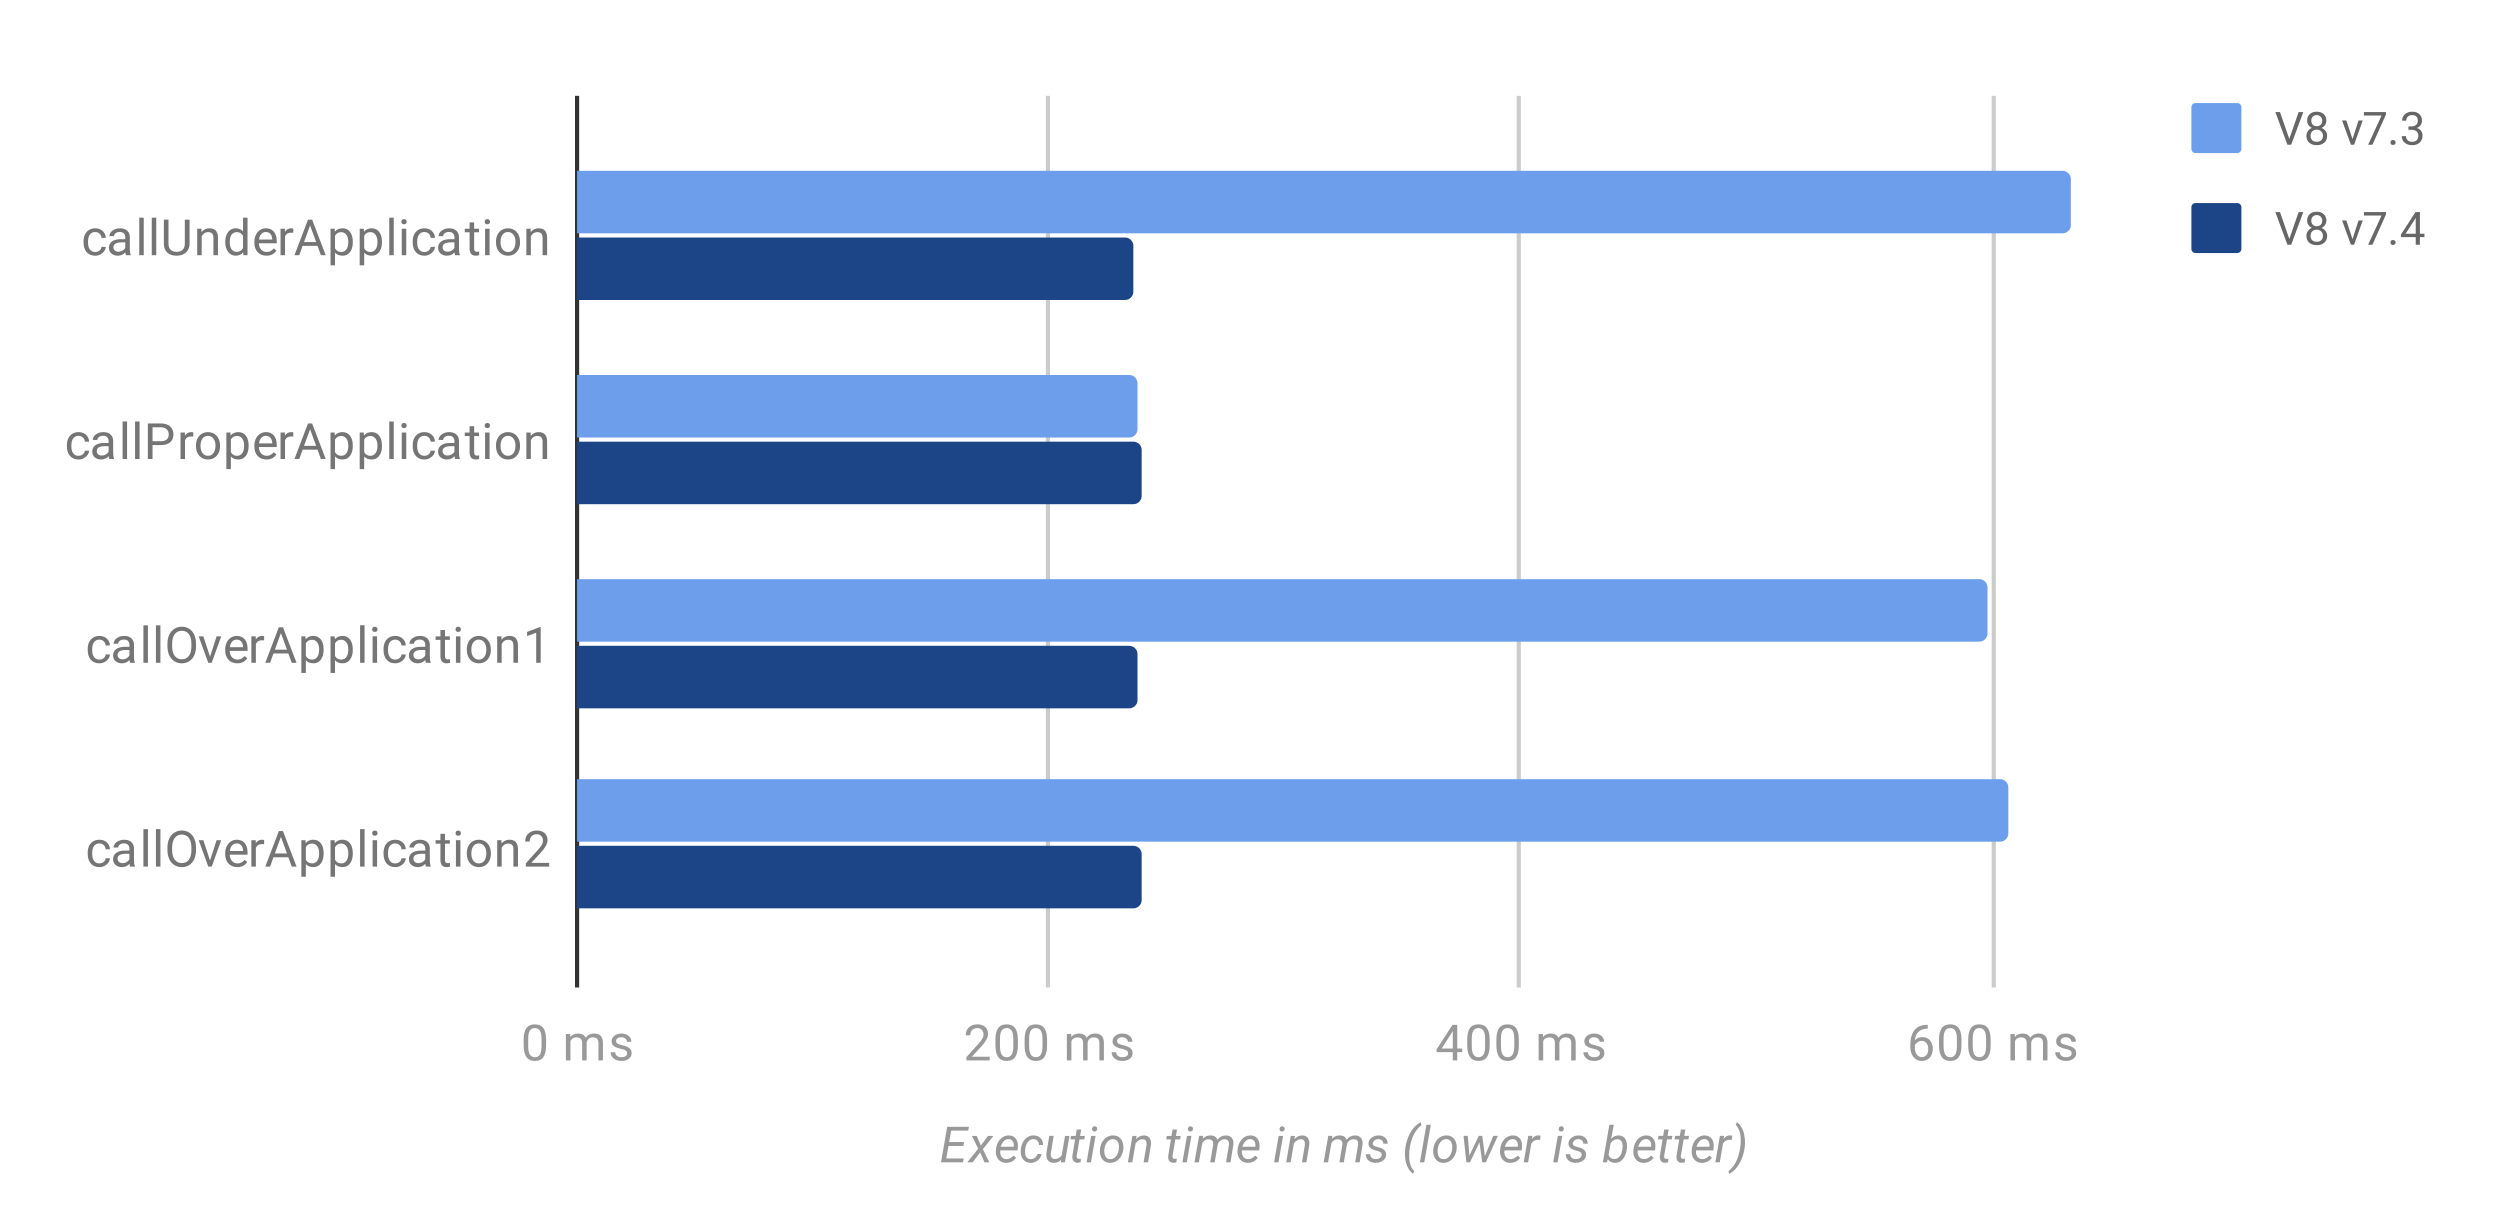 <svg fill="none" height="290" stroke-linecap="square" stroke-miterlimit="10" width="600" xmlns="http://www.w3.org/2000/svg" xmlns:xlink="http://www.w3.org/1999/xlink"><clipPath id="a"><path d="m138.5 23.73h368v212.77h-368z"/></clipPath><path d="m0 0h600v290h-600z" fill="#fff"/><path d="m138.5 23.5v213" stroke="#333" stroke-linecap="butt"/><path d="m251.5 23.5v213m113-213v213m114-213v213" stroke="#ccc" stroke-linecap="butt"/><path clip-path="url(#a)" d="m138 56v-15h357a2 2 0 0 1 2 2v11a2 2 0 0 1 -2 2z"/><path clip-path="url(#a)" d="m138 56v-15h357a2 2 0 0 1 2 2v11a2 2 0 0 1 -2 2z" fill="#6d9eeb"/><path clip-path="url(#a)" d="m138 105v-15h133a2 2 0 0 1 2 2v11a2 2 0 0 1 -2 2z"/><path clip-path="url(#a)" d="m138 105v-15h133a2 2 0 0 1 2 2v11a2 2 0 0 1 -2 2z" fill="#6d9eeb"/><path clip-path="url(#a)" d="m138 154v-15h337a2 2 0 0 1 2 2v11a2 2 0 0 1 -2 2z"/><path clip-path="url(#a)" d="m138 154v-15h337a2 2 0 0 1 2 2v11a2 2 0 0 1 -2 2z" fill="#6d9eeb"/><path clip-path="url(#a)" d="m138 202v-15h342a2 2 0 0 1 2 2v11a2 2 0 0 1 -2 2z"/><path clip-path="url(#a)" d="m138 202v-15h342a2 2 0 0 1 2 2v11a2 2 0 0 1 -2 2z" fill="#6d9eeb"/><path clip-path="url(#a)" d="m138 72v-15h132a2 2 0 0 1 2 2v11a2 2 0 0 1 -2 2z"/><path clip-path="url(#a)" d="m138 72v-15h132a2 2 0 0 1 2 2v11a2 2 0 0 1 -2 2z" fill="#1c4587"/><path clip-path="url(#a)" d="m138 121v-15h134a2 2 0 0 1 2 2v11a2 2 0 0 1 -2 2z"/><path clip-path="url(#a)" d="m138 121v-15h134a2 2 0 0 1 2 2v11a2 2 0 0 1 -2 2z" fill="#1c4587"/><path clip-path="url(#a)" d="m138 170v-15h133a2 2 0 0 1 2 2v11a2 2 0 0 1 -2 2z"/><path clip-path="url(#a)" d="m138 170v-15h133a2 2 0 0 1 2 2v11a2 2 0 0 1 -2 2z" fill="#1c4587"/><path clip-path="url(#a)" d="m138 218v-15h134a2 2 0 0 1 2 2v11a2 2 0 0 1 -2 2z"/><path clip-path="url(#a)" d="m138 218v-15h134a2 2 0 0 1 2 2v11a2 2 0 0 1 -2 2z" fill="#1c4587"/><path d="m231.219 275.022h-3.578l-.532 3.016h4.172l-.172.922h-5.265l1.484-8.531h5.203l-.156.921h-4.11l-.468 2.75h3.578zm4.187-.093 1.719-2.313h1.313l-2.547 3.188 1.547 3.156h-1.157l-1.047-2.375-1.797 2.375h-1.296l2.625-3.266-1.5-3.078h1.156zm6.016 4.156q-1.188-.031-1.86-.875-.656-.86-.546-2.188l.03-.25q.095-.937.548-1.718.469-.782 1.125-1.172.672-.39 1.437-.375.969.015 1.531.64.563.625.61 1.703.016.375-.031.766l-.063.484h-4.14q-.11.86.28 1.47.391.593 1.173.624.937.016 1.734-.844l.61.516q-.407.578-1.032.906-.625.313-1.406.313zm.672-5.703q-.656-.016-1.14.453-.485.453-.782 1.375h3.094l.015-.094q.094-.734-.234-1.219-.328-.5-.953-.515zm5.265 4.812q.563.016 1.016-.328.469-.344.61-.906h1q-.094.594-.485 1.094-.375.484-.969.765t-1.219.266q-.796-.016-1.343-.422-.547-.406-.813-1.125-.25-.719-.156-1.61l.016-.296q.125-.907.547-1.625.421-.719 1.093-1.125.688-.407 1.5-.375 1 .015 1.594.672.594.64.594 1.625h-.985q-.015-.625-.359-1-.328-.391-.89-.422-.829-.016-1.376.625-.547.625-.687 1.765l-.016.157q-.031.375 0 .765.031.688.375 1.094.344.39.953.406zm7.344.14q-.734.766-1.89.75-.907-.03-1.344-.655-.438-.625-.328-1.72l.687-4.093h1.063l-.688 4.11q-.031.265-.016.515.032.422.25.656.22.235.625.266 1.141.031 1.75-.922l.797-4.625h1.063l-1.094 6.344h-1l.125-.625zm4.781-7.25-.265 1.532h1.156l-.156.844h-1.14l-.673 3.937q-.015.157 0 .282.047.453.5.453.188 0 .516-.047l-.078.875q-.39.11-.781.11-.625-.016-.954-.47-.312-.453-.234-1.218l.64-3.922h-1.124l.156-.844h1.11l.265-1.531h1.062zm2.344 7.876h-1.047l1.094-6.344h1.063zm.875-8.656q.266-.016.438.156.187.172.187.453t-.172.469q-.172.172-.453.187-.281 0-.453-.172t-.172-.437q.016-.281.172-.453.172-.188.453-.203zm4.5 2.203q.797 0 1.36.422.578.421.843 1.171.281.735.188 1.625l-.016.125q-.11.922-.547 1.672-.437.75-1.14 1.172-.688.406-1.532.39-.78-.015-1.359-.437-.563-.422-.828-1.14-.266-.735-.188-1.61.079-.984.516-1.765.453-.797 1.156-1.219.703-.438 1.547-.406zm-2.156 3.39q-.047.375 0 .766.062.703.406 1.11.36.406.953.421.531.016.969-.25.453-.281.75-.844.313-.562.39-1.25.048-.546.032-.906-.078-.719-.438-1.125-.359-.406-.953-.437-.812-.016-1.39.656-.579.656-.704 1.734zm7.734-3.28-.14.796q.843-.938 1.937-.906.89.015 1.313.625.437.593.328 1.672l-.688 4.156h-1.062l.703-4.172q.031-.281 0-.531-.094-.828-.969-.844-.953-.016-1.672 1.016l-.781 4.53h-1.063l1.094-6.343h1zm9.703-1.532-.265 1.531h1.156l-.156.844h-1.14l-.673 3.937q-.015.157 0 .282.047.453.5.453.188 0 .516-.047l-.078.875q-.39.11-.781.11-.625-.016-.954-.47-.312-.453-.234-1.218l.64-3.922h-1.124l.156-.844h1.11l.265-1.531zm2.344 7.875h-1.047l1.094-6.344h1.063zm.875-8.656q.266-.016.438.156.187.172.187.453t-.172.469q-.172.172-.453.187-.281 0-.453-.172t-.172-.437q.016-.281.172-.453.172-.188.453-.203zm3.078 2.312-.14.703q.796-.844 1.921-.812.61 0 1.032.265.422.266.578.75.89-1.047 2.094-1.015.953.015 1.406.64.453.61.328 1.641l-.688 4.172h-1.062l.688-4.172q.046-.313 0-.563-.11-.796-1.032-.812-.578-.016-1.062.36-.469.374-.594.968l-.734 4.219h-1.063l.703-4.172q.078-.656-.203-1-.265-.36-.844-.36-.984-.03-1.562.891l-.813 4.64h-1.062l1.11-6.343h1zm10.64 6.469q-1.187-.031-1.858-.875-.657-.86-.547-2.188l.03-.25q.095-.937.548-1.718.469-.782 1.125-1.172.672-.39 1.437-.375.969.015 1.531.64.563.625.61 1.703.015.375-.031.766l-.063.484h-4.14q-.11.86.28 1.47.391.593 1.173.624.937.016 1.734-.844l.61.516q-.407.578-1.032.906-.625.313-1.406.313zm.673-5.703q-.656-.016-1.14.453-.485.453-.782 1.375h3.094l.015-.094q.094-.734-.234-1.219-.328-.5-.953-.515zm6.734 5.578h-1.047l1.094-6.344h1.063zm.875-8.656q.266-.016.438.156.187.172.187.453t-.172.469q-.172.172-.453.187-.281 0-.453-.172t-.172-.437q.016-.281.172-.453.172-.188.453-.203zm3.078 2.312-.14.797q.843-.938 1.937-.906.89.015 1.313.625.437.593.328 1.672l-.688 4.156h-1.062l.703-4.172q.031-.281 0-.531-.094-.828-.969-.844-.953-.016-1.672 1.016l-.781 4.53h-1.063l1.094-6.343zm9 0-.14.703q.796-.844 1.921-.812.61 0 1.032.265.422.266.578.75.89-1.047 2.094-1.015.953.015 1.406.64.453.61.328 1.641l-.688 4.172h-1.062l.688-4.172q.046-.313 0-.563-.11-.796-1.032-.812-.578-.016-1.062.36-.469.374-.594.968l-.734 4.219h-1.063l.703-4.172q.078-.656-.203-1-.265-.36-.844-.36-.984-.03-1.562.891l-.813 4.64h-1.062l1.11-6.343h1zm11.828 4.625q.094-.656-.718-.922l-1.11-.328q-1.39-.484-1.344-1.594.047-.828.766-1.359.719-.547 1.703-.531.953 0 1.547.562.61.547.594 1.422l-1.063-.016q.016-.468-.296-.765-.313-.297-.829-.313-.546-.015-.937.266-.375.266-.438.703-.078.547.672.797l.531.14q1.094.282 1.547.735.47.453.422 1.125-.031.594-.39 1.031-.344.438-.938.672-.578.234-1.234.219-1.016-.016-1.672-.594-.656-.578-.625-1.484h1.062q0 .531.329.86.343.312.937.312.578.015 1-.235.422-.25.484-.703zm5.672-1.719q.188-1.359.703-2.64.532-1.282 1.297-2.188.766-.906 1.703-1.375l.157.735q-.922.687-1.579 1.796-.656 1.094-1.015 2.625-.36 1.516-.344 2.985 0 1.219.313 2.14.312.922.906 1.454l-.266.656q-.984-.672-1.5-2.016-.515-1.328-.469-3.031.016-.563.079-1.078zm4.547 3.438h-1.047l1.547-9h1.063zm5.375-6.453q.797 0 1.36.422.578.421.843 1.171.281.735.188 1.625l-.016.125q-.11.922-.547 1.672-.437.75-1.14 1.172-.688.406-1.532.39-.78-.015-1.359-.437-.563-.422-.828-1.14-.266-.735-.188-1.61.079-.984.516-1.765.453-.797 1.156-1.219.703-.438 1.547-.406zm-2.156 3.39q-.047.375 0 .766.062.703.406 1.11.36.406.953.421.531.016.969-.25.453-.281.75-.844.313-.562.39-1.25.048-.546.032-.906-.078-.719-.438-1.125-.359-.406-.953-.437-.812-.016-1.39.656-.579.656-.704 1.734zm11.328 1.563 2.016-4.844h1.093l-2.89 6.344h-.86l-.656-4.797-2.281 4.797h-.86l-.687-6.344h1.016l.39 4.719 2.25-4.719h.844zm6.047 1.625q-1.188-.031-1.86-.875-.656-.86-.546-2.188l.03-.25q.095-.937.548-1.718.469-.782 1.125-1.172.672-.39 1.437-.375.969.015 1.531.64.563.625.61 1.703.015.375-.031.766l-.063.484h-4.14q-.11.86.28 1.47.391.593 1.173.624.937.016 1.734-.844l.61.516q-.407.578-1.032.906-.625.313-1.406.313zm.672-5.703q-.656-.016-1.14.453-.485.453-.782 1.375h3.094l.015-.094q.094-.734-.234-1.219-.328-.5-.953-.515zm6.531.203-.5-.047q-1.016 0-1.61.922l-.765 4.5h-1.063l1.094-6.344h1.031l-.156.734q.672-.89 1.578-.859.204 0 .516.094zm4.203 5.375h-1.047l1.094-6.344h1.063zm.875-8.656q.266-.016.438.156.187.172.187.453t-.172.469q-.172.172-.453.187-.281 0-.453-.172t-.172-.437q.016-.281.172-.453.172-.188.453-.203zm4.906 6.937q.094-.656-.718-.922l-1.11-.328q-1.39-.484-1.344-1.594.047-.828.766-1.359.719-.547 1.703-.531.953 0 1.547.562.61.547.594 1.422l-1.063-.016q.016-.468-.296-.765-.313-.297-.829-.313-.546-.015-.937.266-.375.266-.438.703-.078.547.672.797l.531.14q1.094.282 1.547.735.47.453.422 1.125-.031.594-.39 1.031-.344.438-.938.672-.578.234-1.234.219-1.016-.016-1.672-.594-.656-.578-.625-1.484h1.062q0 .531.329.86.343.312.937.312.578.015 1-.235.422-.25.484-.703zm10.829-1.422q-.125.969-.547 1.75-.407.781-1 1.156-.594.375-1.313.36-1.14-.031-1.703-.86l-.219.735h-.969l1.563-9h1.063l-.641 3.36q.765-.845 1.844-.813.921.015 1.421.672.516.64.547 1.796 0 .375-.03.72l-.017.124zm-1.016-.61q.031-.859-.281-1.312-.297-.453-.938-.484-.984-.016-1.672 1l-.469 2.766q.344.953 1.313.984.625.016 1.094-.375.469-.39.703-1.094.234-.703.25-1.484zm5 3.876q-1.188-.031-1.86-.875-.656-.86-.546-2.188l.03-.25q.095-.937.548-1.718.469-.782 1.125-1.172.672-.39 1.437-.375.969.015 1.531.64.563.625.61 1.703.015.375-.031.766l-.063.484h-4.14q-.11.86.28 1.47.391.593 1.173.624.937.016 1.734-.844l.61.516q-.407.578-1.032.906-.625.313-1.406.313zm.672-5.703q-.656-.016-1.14.453-.485.453-.782 1.375h3.094l.015-.094q.094-.734-.234-1.219-.328-.5-.953-.515zm5.39-2.297-.265 1.531h1.156l-.156.844h-1.14l-.673 3.937q-.015.157 0 .282.047.453.5.453.188 0 .516-.047l-.078.875q-.39.11-.781.11-.625-.016-.954-.47-.312-.453-.234-1.218l.64-3.922h-1.124l.156-.844h1.11l.265-1.531zm4 0-.265 1.531h1.156l-.156.844h-1.14l-.673 3.937q-.015.157 0 .282.047.453.5.453.188 0 .516-.047l-.078.875q-.39.11-.781.11-.625-.016-.954-.47-.312-.453-.234-1.218l.64-3.922h-1.124l.156-.844h1.11l.265-1.531zm3.938 8q-1.188-.031-1.86-.875-.656-.86-.546-2.188l.03-.25q.095-.937.548-1.718.469-.782 1.125-1.172.672-.39 1.437-.375.969.015 1.531.64.563.625.61 1.703.015.375-.031.766l-.063.484h-4.14q-.11.86.28 1.47.391.593 1.173.624.937.016 1.734-.844l.61.516q-.407.578-1.032.906-.625.313-1.406.313zm.672-5.703q-.656-.016-1.14.453-.485.453-.782 1.375h3.094l.015-.094q.094-.734-.234-1.219-.328-.5-.953-.515zm6.531.203-.5-.047q-1.016 0-1.61.922l-.765 4.5h-1.063l1.094-6.344h1.031l-.156.734q.672-.89 1.578-.859.204 0 .516.094zm3.078 1.953q-.203 1.422-.75 2.703-.531 1.266-1.281 2.14-.75.876-1.672 1.344l-.156-.671q2-1.516 2.672-4.86.28-1.36.265-2.61-.031-2.5-1.219-3.593l.282-.656q.656.453 1.11 1.219.452.75.655 1.765.22 1 .204 2.078-.032.563-.094 1.063z" fill="#999"/><path d="m22.86 60.48q.578 0 1.015-.344.438-.36.484-.89h1.032q-.032.546-.391 1.046-.344.485-.922.782-.562.296-1.219.296-1.297 0-2.062-.859-.75-.875-.75-2.375v-.187q0-.922.328-1.641.344-.719.969-1.11.64-.406 1.515-.406 1.063 0 1.766.64.719.626.766 1.657h-1.032q-.047-.625-.468-1.015-.422-.391-1.032-.391-.828 0-1.28.594-.454.593-.454 1.718v.204q0 1.093.453 1.687.453.594 1.281.594zm7.374.765q-.093-.187-.156-.671-.75.796-1.797.796-.937 0-1.547-.53-.593-.532-.593-1.36 0-.985.75-1.531.75-.547 2.125-.547h1.047v-.5q0-.563-.344-.891-.328-.344-1-.344-.578 0-.969.297-.39.281-.39.703h-1.094q0-.484.328-.922.343-.437.922-.687.578-.266 1.265-.266 1.11 0 1.719.547.625.547.656 1.5v2.922q0 .875.219 1.39v.094h-1.14zm-1.797-.828q.516 0 .97-.265.452-.266.655-.688v-1.297h-.843q-2 0-2 1.172 0 .5.343.797.344.281.875.281zm6.063.828h-1.078v-9h1.078zm3 0h-1.078v-9h1.078zm8-8.53v5.796q-.016 1.203-.766 1.984-.75.766-2.03.86l-.313.015q-1.391 0-2.235-.75-.828-.765-.828-2.093v-5.813h1.11v5.781q0 .922.5 1.438.515.516 1.453.516.968 0 1.468-.516t.5-1.438v-5.78zm2.844 2.187.031.797q.734-.907 1.906-.907 2.016 0 2.032 2.266v4.187h-1.094v-4.203q0-.672-.313-1-.297-.328-.953-.328-.531 0-.937.281-.391.282-.61.735v4.515h-1.078v-6.343zm5.718 3.125q0-1.47.688-2.344.688-.89 1.813-.89 1.109 0 1.765.75v-3.298h1.078v9h-1l-.047-.687q-.656.812-1.812.812-1.094 0-1.797-.906-.688-.906-.688-2.36zm1.079.125q0 1.078.437 1.687.453.61 1.234.61 1.032 0 1.516-.938v-2.906q-.484-.89-1.5-.89-.797 0-1.25.609-.437.609-.437 1.828zm8.812 3.218q-1.297 0-2.11-.843-.796-.86-.796-2.282v-.187q0-.953.36-1.688.359-.75 1-1.156.656-.422 1.406-.422 1.234 0 1.921.813.688.812.688 2.328v.453h-4.297q.031.938.547 1.516.531.578 1.344.578.562 0 .953-.235.406-.234.719-.625l.656.516q-.797 1.234-2.39 1.234zm-.14-5.687q-.657 0-1.11.484-.437.469-.531 1.328h3.172v-.078q-.047-.828-.453-1.281-.391-.453-1.079-.453zm6.578.187q-.25-.03-.532-.03-1.078 0-1.453.905v4.5h-1.078v-6.343h1.047l.016.734q.53-.844 1.515-.844.313 0 .485.078zm5.812 3.141h-3.578l-.797 2.234h-1.156l3.25-8.53h.984l3.266 8.53h-1.156zm-3.234-.922h2.906l-1.453-3.984zm11.703.063q0 1.437-.656 2.328-.657.89-1.797.89-1.156 0-1.813-.734v3.047h-1.078v-8.781h.984l.047.703q.672-.813 1.844-.813 1.14 0 1.797.86.672.859.672 2.39zm-1.078-.125q0-1.078-.469-1.688-.453-.625-1.25-.625-.984 0-1.469.86v3.03q.485.876 1.485.876.78 0 1.234-.61.469-.625.469-1.843zm8.078.125q0 1.437-.656 2.328-.657.89-1.797.89-1.156 0-1.813-.734v3.047h-1.078v-8.781h.984l.047.703q.672-.813 1.844-.813 1.14 0 1.797.86.672.859.672 2.39zm-1.078-.125q0-1.078-.469-1.688-.453-.625-1.25-.625-.984 0-1.469.86v3.03q.485.876 1.485.876.78 0 1.234-.61.469-.625.469-1.843zm3.906 3.218h-1.078v-9h1.078zm3 0h-1.078v-6.343h1.078zm-1.172-8.015q0-.266.156-.453.172-.188.485-.188.312 0 .469.188.171.187.171.453 0 .25-.171.437-.157.172-.47.172-.312 0-.484-.172-.156-.187-.156-.437zm5.531 7.25q.579 0 1.016-.344.438-.36.484-.89h1.032q-.032.546-.391 1.046-.344.485-.922.782-.562.296-1.219.296-1.296 0-2.062-.859-.75-.875-.75-2.375v-.187q0-.922.328-1.641.344-.719.969-1.11.64-.406 1.515-.406 1.063 0 1.766.64.719.626.766 1.657h-1.032q-.046-.625-.468-1.015-.422-.391-1.032-.391-.828 0-1.28.594-.454.593-.454 1.718v.204q0 1.093.453 1.687.453.594 1.281.594zm7.375.765q-.093-.187-.156-.671-.75.796-1.797.796-.937 0-1.547-.53-.593-.532-.593-1.36 0-.985.75-1.531.75-.547 2.125-.547h1.046v-.5q0-.563-.343-.891-.328-.344-1-.344-.578 0-.969.297-.39.281-.39.703h-1.094q0-.484.328-.922.344-.437.922-.687.578-.266 1.265-.266 1.11 0 1.719.547.625.547.656 1.5v2.922q0 .875.219 1.39v.094h-1.14zm-1.796-.828q.515 0 .968-.265.453-.266.656-.688v-1.297h-.843q-2 0-2 1.172 0 .5.344.797.343.281.874.281zm6.359-7.047v1.532h1.172v.843h-1.172v3.922q0 .39.156.578.156.188.531.188.188 0 .516-.063v.875q-.422.125-.828.125-.719 0-1.094-.437-.375-.453-.375-1.266v-3.922h-1.156v-.843h1.156v-1.532zm3.703 7.875h-1.078v-6.343h1.078zm-1.172-8.015q0-.266.156-.453.172-.188.485-.188.312 0 .469.188.171.187.171.453 0 .25-.171.437-.157.172-.47.172-.312 0-.484-.172-.156-.187-.156-.437zm2.703 4.781q0-.922.36-1.672.375-.75 1.03-1.14.657-.407 1.485-.407 1.297 0 2.094.89.813.892.813 2.392v.078q0 .922-.36 1.656-.36.734-1.016 1.156-.656.406-1.515.406-1.281 0-2.094-.89-.797-.906-.797-2.39zm1.094.14q0 1.048.484 1.688.5.64 1.313.64.828 0 1.312-.64.485-.656.485-1.828 0-1.031-.5-1.672-.485-.656-1.313-.656-.797 0-1.297.64-.484.626-.484 1.829zm7.219-3.25.031.798q.734-.907 1.906-.907 2.016 0 2.031 2.266v4.187h-1.093v-4.203q0-.672-.313-1-.297-.328-.953-.328-.531 0-.937.281-.391.282-.61.735v4.515h-1.078v-6.343h1.016zm-108.484 54.492q.578 0 1.015-.344.438-.36.484-.89h1.032q-.032.546-.391 1.046-.344.484-.922.781-.562.297-1.219.297-1.297 0-2.062-.86-.75-.874-.75-2.374v-.188q0-.922.328-1.64.344-.719.969-1.11.64-.406 1.515-.406 1.063 0 1.766.64.719.626.766 1.657h-1.032q-.047-.625-.468-1.016-.422-.39-1.032-.39-.828 0-1.28.593-.454.594-.454 1.72v.202q0 1.094.453 1.688.453.594 1.281.594zm7.374.765q-.093-.187-.156-.672-.75.797-1.797.797-.937 0-1.547-.531-.593-.531-.593-1.36 0-.984.75-1.53.75-.548 2.125-.548h1.047v-.5q0-.562-.344-.89-.328-.344-1-.344-.578 0-.969.297-.39.281-.39.703h-1.094q0-.484.328-.922.343-.437.922-.687.578-.266 1.265-.266 1.11 0 1.719.547.625.547.656 1.5v2.922q0 .875.219 1.39v.094h-1.14zm-1.797-.828q.516 0 .97-.266.452-.265.655-.687v-1.297h-.843q-2 0-2 1.172 0 .5.343.797.344.281.875.281zm6.063.828h-1.078v-9h1.078zm3 0h-1.078v-9h1.078zm3.11-3.344v3.344h-1.126v-8.531h3.157q1.39 0 2.187.719.797.703.797 1.89 0 1.235-.781 1.907-.766.671-2.219.671h-2.016zm0-.921h2.03q.907 0 1.376-.422.484-.422.484-1.219 0-.766-.484-1.219-.47-.469-1.313-.484h-2.093zm9.78-1.11q-.25-.031-.53-.031-1.079 0-1.454.906v4.5h-1.078v-6.344h1.047l.016.735q.53-.844 1.515-.844.313 0 .485.078v1zm.641 2.14q0-.921.36-1.671.375-.75 1.03-1.14.657-.407 1.485-.407 1.297 0 2.094.89.813.891.813 2.391v.078q0 .922-.36 1.657-.36.734-1.016 1.156-.656.406-1.515.406-1.281 0-2.094-.89-.797-.907-.797-2.391v-.078zm1.094.141q0 1.047.484 1.688.5.64 1.313.64.828 0 1.312-.64.485-.656.485-1.828 0-1.031-.5-1.672-.485-.656-1.313-.656-.797 0-1.297.64-.484.625-.484 1.828zm11.547 0q0 1.438-.656 2.329-.657.89-1.797.89-1.157 0-1.813-.734v3.047h-1.078v-8.782h.984l.047.704q.672-.813 1.844-.813 1.14 0 1.797.86.672.859.672 2.39v.11zm-1.078-.125q0-1.078-.469-1.687-.453-.625-1.25-.625-.984 0-1.469.86v3.03q.485.876 1.485.876.78 0 1.234-.61.469-.625.469-1.844zm5.36 3.344q-1.298 0-2.11-.844-.797-.859-.797-2.28v-.188q0-.953.36-1.688.359-.75 1-1.156.656-.422 1.406-.422 1.234 0 1.921.813.688.812.688 2.328v.453h-4.297q.031.937.547 1.515.531.579 1.344.579.562 0 .953-.235.406-.234.719-.625l.656.516q-.797 1.234-2.39 1.234zm-.142-5.687q-.656 0-1.109.484-.437.469-.531 1.328h3.172v-.078q-.047-.828-.453-1.281-.391-.453-1.079-.453zm6.579.187q-.25-.031-.532-.031-1.078 0-1.453.906v4.5h-1.078v-6.344h1.047l.016.735q.53-.844 1.515-.844.313 0 .485.078zm5.812 3.14h-3.578l-.797 2.235h-1.156l3.25-8.531h.984l3.266 8.531h-1.156l-.813-2.234zm-3.234-.921h2.906l-1.453-3.984zm11.703.062q0 1.438-.656 2.329-.657.89-1.797.89-1.156 0-1.813-.734v3.047h-1.078v-8.782h.984l.047.704q.672-.813 1.844-.813 1.14 0 1.797.86.672.859.672 2.39v.11zm-1.078-.125q0-1.078-.469-1.687-.453-.625-1.25-.625-.984 0-1.469.86v3.03q.485.876 1.485.876.78 0 1.234-.61.469-.625.469-1.844zm8.078.125q0 1.438-.656 2.329-.657.89-1.797.89-1.156 0-1.813-.734v3.047h-1.078v-8.782h.984l.047.704q.672-.813 1.844-.813 1.14 0 1.797.86.672.859.672 2.39v.11zm-1.078-.125q0-1.078-.469-1.687-.453-.625-1.25-.625-.984 0-1.469.86v3.03q.485.876 1.485.876.78 0 1.234-.61.469-.625.469-1.844zm3.906 3.22h-1.078v-9h1.078zm3 0h-1.078v-6.345h1.078v6.344zm-1.172-8.016q0-.266.156-.454.172-.187.485-.187.312 0 .469.187.171.188.171.454 0 .25-.171.437-.157.172-.47.172-.312 0-.484-.172-.156-.187-.156-.437zm5.531 7.25q.579 0 1.016-.344.438-.36.484-.89h1.032q-.032.546-.391 1.046-.344.484-.922.781-.562.297-1.219.297-1.296 0-2.062-.86-.75-.874-.75-2.374v-.188q0-.922.328-1.64.344-.719.969-1.11.64-.406 1.515-.406 1.063 0 1.766.64.719.626.766 1.657h-1.032q-.046-.625-.468-1.016-.422-.39-1.032-.39-.828 0-1.28.593-.454.594-.454 1.72v.202q0 1.094.453 1.688.453.594 1.281.594zm7.375.765q-.093-.187-.156-.672-.75.797-1.797.797-.937 0-1.547-.531-.593-.531-.593-1.36 0-.984.75-1.53.75-.548 2.125-.548h1.046v-.5q0-.562-.343-.89-.328-.344-1-.344-.578 0-.969.297-.39.281-.39.703h-1.094q0-.484.328-.922.344-.437.922-.687.578-.266 1.265-.266 1.11 0 1.719.547.625.547.656 1.5v2.922q0 .875.219 1.39v.094h-1.14zm-1.796-.828q.515 0 .968-.266.453-.265.656-.687v-1.297h-.843q-2 0-2 1.172 0 .5.344.797.343.281.874.281zm6.359-7.047v1.531h1.172v.844h-1.172v3.922q0 .39.156.578.156.188.531.188.188 0 .516-.063v.875q-.422.125-.828.125-.719 0-1.094-.437-.375-.453-.375-1.266v-3.922h-1.156v-.844h1.156v-1.53h1.094zm3.703 7.875h-1.078v-6.344h1.078zm-1.172-8.015q0-.266.156-.454.172-.187.485-.187.312 0 .469.187.171.188.171.454 0 .25-.171.437-.157.172-.47.172-.312 0-.484-.172-.156-.187-.156-.437zm2.703 4.78q0-.921.36-1.671.375-.75 1.03-1.14.657-.407 1.485-.407 1.297 0 2.094.89.813.891.813 2.391v.078q0 .922-.36 1.657-.36.734-1.016 1.156-.656.406-1.515.406-1.281 0-2.094-.89-.797-.907-.797-2.391v-.078zm1.094.141q0 1.047.484 1.688.5.64 1.313.64.828 0 1.312-.64.485-.656.485-1.828 0-1.031-.5-1.672-.485-.656-1.313-.656-.797 0-1.297.64-.484.625-.484 1.828zm7.219-3.25.031.797q.734-.906 1.906-.906 2.016 0 2.031 2.266v4.187h-1.093v-4.203q0-.672-.313-1-.297-.328-.953-.328-.531 0-.937.281-.391.281-.61.735v4.515h-1.078v-6.344zm-103.484 54.491q.578 0 1.015-.343.438-.36.484-.891h1.032q-.032.547-.391 1.047-.344.484-.922.781-.562.297-1.219.297-1.297 0-2.062-.86-.75-.874-.75-2.374v-.188q0-.922.328-1.64.344-.72.969-1.11.64-.406 1.515-.406 1.063 0 1.766.64.719.626.766 1.657h-1.032q-.047-.625-.468-1.016-.422-.39-1.032-.39-.828 0-1.28.593-.454.594-.454 1.719v.203q0 1.094.453 1.688.453.593 1.281.593zm7.374.766q-.093-.187-.156-.672-.75.797-1.797.797-.937 0-1.547-.531-.593-.531-.593-1.36 0-.984.75-1.53.75-.548 2.125-.548h1.047v-.5q0-.562-.344-.89-.328-.344-1-.344-.578 0-.969.297-.39.281-.39.703h-1.094q0-.484.328-.922.343-.437.922-.687.578-.266 1.265-.266 1.11 0 1.719.547.625.547.656 1.5v2.922q0 .875.219 1.39v.094h-1.14zm-1.797-.828q.516 0 .97-.266.452-.265.655-.687v-1.297h-.843q-2 0-2 1.172 0 .5.343.797.344.28.875.28zm6.063.828h-1.078v-9h1.078zm3 0h-1.078v-9h1.078zm8.547-3.984q0 1.25-.422 2.187-.422.922-1.203 1.422-.766.5-1.797.5-1 0-1.781-.5-.782-.5-1.219-1.406-.422-.922-.438-2.14v-.61q0-1.235.422-2.172.438-.938 1.22-1.438.78-.515 1.796-.515t1.797.5q.781.5 1.203 1.437.422.938.422 2.188zm-1.11-.563q0-1.515-.609-2.328-.61-.812-1.703-.812-1.078 0-1.688.812-.609.813-.624 2.25v.64q0 1.47.609 2.313.625.828 1.703.828 1.094 0 1.688-.781.609-.797.624-2.281v-.64zm4.47 3.078 1.577-4.875h1.11l-2.282 6.344h-.828l-2.297-6.344h1.11zm6.546 1.594q-1.297 0-2.11-.844-.796-.86-.796-2.281v-.187q0-.954.36-1.688.359-.75 1-1.156.656-.422 1.406-.422 1.234 0 1.921.812.688.813.688 2.329v.453h-4.297q.031.937.547 1.515.531.578 1.344.578.562 0 .953-.234.406-.234.718-.625l.657.516q-.797 1.234-2.39 1.234zm-.14-5.687q-.657 0-1.11.484-.437.469-.531 1.328h3.172v-.078q-.047-.828-.453-1.281-.391-.453-1.078-.453zm6.578.187q-.25-.031-.532-.031-1.078 0-1.453.906v4.5h-1.078v-6.344h1.047l.016.735q.53-.844 1.515-.844.313 0 .485.078zm5.812 3.14h-3.578l-.797 2.235h-1.156l3.25-8.531h.984l3.266 8.531h-1.156l-.813-2.234zm-3.234-.921h2.906l-1.453-3.985zm11.703.062q0 1.438-.656 2.328-.657.891-1.797.891-1.156 0-1.813-.734v3.047h-1.078v-8.782h.984l.047.703q.672-.812 1.844-.812 1.14 0 1.797.86.672.859.672 2.39v.11zm-1.078-.125q0-1.078-.469-1.687-.453-.625-1.25-.625-.984 0-1.469.86v3.03q.485.875 1.485.875.78 0 1.234-.609.469-.625.469-1.844zm8.078.125q0 1.438-.656 2.328-.657.891-1.797.891-1.156 0-1.813-.734v3.047h-1.078v-8.782h.984l.047.703q.672-.812 1.844-.812 1.14 0 1.797.86.672.859.672 2.39v.11zm-1.078-.125q0-1.078-.469-1.687-.453-.625-1.25-.625-.984 0-1.469.86v3.03q.485.875 1.485.875.78 0 1.234-.609.469-.625.469-1.844zm3.906 3.219h-1.078v-9h1.078zm3 0h-1.078v-6.344h1.078zm-1.172-8.016q0-.265.156-.453.172-.187.485-.187.312 0 .469.187.171.188.171.453 0 .25-.171.438-.157.172-.47.172-.312 0-.484-.172-.156-.188-.156-.438zm5.531 7.25q.579 0 1.016-.343.438-.36.484-.891h1.032q-.032.547-.391 1.047-.344.484-.922.781-.562.297-1.219.297-1.296 0-2.062-.86-.75-.874-.75-2.374v-.188q0-.922.328-1.64.344-.72.969-1.11.64-.406 1.515-.406 1.063 0 1.766.64.719.626.766 1.657h-1.032q-.046-.625-.468-1.016-.422-.39-1.032-.39-.828 0-1.28.593-.454.594-.454 1.719v.203q0 1.094.453 1.688.453.593 1.281.593zm7.375.766q-.093-.187-.156-.672-.75.797-1.797.797-.937 0-1.547-.531-.593-.531-.593-1.36 0-.984.75-1.53.75-.548 2.125-.548h1.046v-.5q0-.562-.343-.89-.328-.344-1-.344-.578 0-.969.297-.39.281-.39.703h-1.094q0-.484.328-.922.344-.437.922-.687.578-.266 1.265-.266 1.11 0 1.719.547.625.547.656 1.5v2.922q0 .875.219 1.39v.094h-1.14zm-1.796-.828q.515 0 .968-.266.453-.265.656-.687v-1.297h-.843q-2 0-2 1.172 0 .5.344.797.343.28.874.28zm6.359-7.047v1.531h1.172v.844h-1.172v3.922q0 .39.156.578.156.188.531.188.188 0 .516-.063v.875q-.422.125-.828.125-.719 0-1.094-.437-.375-.454-.375-1.266v-3.922h-1.156v-.844h1.156v-1.531zm3.703 7.875h-1.078v-6.344h1.078zm-1.172-8.016q0-.265.156-.453.172-.187.485-.187.312 0 .469.187.171.188.171.453 0 .25-.171.438-.157.172-.47.172-.312 0-.484-.172-.156-.188-.156-.438zm2.703 4.782q0-.922.36-1.672.375-.75 1.03-1.14.657-.407 1.485-.407 1.297 0 2.094.89.813.891.813 2.391v.078q0 .922-.36 1.657-.36.734-1.016 1.156-.656.406-1.515.406-1.281 0-2.094-.89-.797-.907-.797-2.391zm1.094.14q0 1.047.484 1.688.5.64 1.313.64.828 0 1.312-.64.485-.656.485-1.828 0-1.032-.5-1.672-.485-.656-1.313-.656-.797 0-1.297.64-.484.625-.484 1.828zm7.219-3.25.031.797q.734-.906 1.906-.906 2.016 0 2.031 2.266v4.187h-1.093v-4.203q0-.672-.313-1-.297-.328-.953-.328-.531 0-.937.281-.391.281-.61.734v4.516h-1.078v-6.344zm9.422 6.344h-1.078v-7.219l-2.188.797v-.984l3.11-1.172h.156zm-105.906 48.147q.578 0 1.015-.344.438-.359.484-.89h1.032q-.032.547-.391 1.047-.344.484-.922.781-.562.297-1.219.297-1.297 0-2.062-.86-.75-.875-.75-2.375v-.187q0-.922.328-1.64.344-.72.969-1.11.64-.406 1.515-.406 1.063 0 1.766.64.719.625.766 1.657h-1.032q-.047-.625-.468-1.016-.422-.39-1.032-.39-.828 0-1.28.593-.454.594-.454 1.719v.203q0 1.094.453 1.687.453.594 1.281.594zm7.374.766q-.093-.188-.156-.672-.75.797-1.797.797-.937 0-1.547-.531-.593-.532-.593-1.36 0-.984.75-1.531.75-.547 2.125-.547h1.047v-.5q0-.562-.344-.89-.328-.344-1-.344-.578 0-.969.297-.39.28-.39.703h-1.094q0-.485.328-.922.343-.438.922-.688.578-.265 1.265-.265 1.11 0 1.719.547.625.546.656 1.5v2.921q0 .875.219 1.391v.094h-1.14zm-1.797-.828q.516 0 .97-.266.452-.266.655-.687v-1.297h-.843q-2 0-2 1.172 0 .5.343.796.344.282.875.282zm6.063.828h-1.078v-9h1.078zm3 0h-1.078v-9h1.078zm8.547-3.985q0 1.25-.422 2.188-.422.922-1.203 1.422-.766.5-1.797.5-1 0-1.781-.5-.782-.5-1.219-1.406-.422-.922-.438-2.141v-.61q0-1.234.422-2.171.438-.938 1.22-1.438.78-.515 1.796-.515t1.797.5q.781.5 1.203 1.437.422.938.422 2.188zm-1.11-.562q0-1.516-.609-2.328-.61-.813-1.703-.813-1.078 0-1.688.813-.609.812-.624 2.25v.64q0 1.47.609 2.313.625.828 1.703.828 1.094 0 1.688-.781.609-.797.624-2.281zm4.47 3.078 1.577-4.875h1.11l-2.282 6.344h-.828l-2.297-6.344h1.11zm6.546 1.594q-1.297 0-2.11-.844-.796-.86-.796-2.281v-.188q0-.953.36-1.687.359-.75 1-1.156.656-.422 1.406-.422 1.234 0 1.921.812.688.813.688 2.328v.453h-4.297q.031.938.547 1.516.531.578 1.344.578.562 0 .953-.234.406-.235.718-.625l.657.515q-.797 1.235-2.39 1.235zm-.14-5.688q-.657 0-1.11.485-.437.468-.531 1.328h3.172v-.078q-.047-.828-.453-1.282-.391-.453-1.078-.453zm6.578.188q-.25-.031-.532-.031-1.078 0-1.453.906v4.5h-1.078v-6.344h1.047l.016.734q.53-.843 1.515-.843.313 0 .485.078zm5.812 3.14h-3.578l-.797 2.235h-1.156l3.25-8.531h.984l3.266 8.53h-1.156zm-3.234-.921h2.906l-1.453-3.985zm11.703.062q0 1.438-.656 2.328-.657.89-1.797.89-1.156 0-1.813-.734v3.047h-1.078v-8.78h.984l.047.702q.672-.812 1.844-.812 1.14 0 1.797.86.672.858.672 2.39v.11zm-1.078-.125q0-1.078-.469-1.687-.453-.625-1.25-.625-.984 0-1.469.859v3.031q.485.875 1.485.875.78 0 1.234-.61.469-.624.469-1.843zm8.078.125q0 1.438-.656 2.328-.657.89-1.797.89-1.156 0-1.813-.734v3.047h-1.078v-8.78h.984l.047.702q.672-.812 1.844-.812 1.14 0 1.797.86.672.858.672 2.39v.11zm-1.078-.125q0-1.078-.469-1.687-.453-.625-1.25-.625-.984 0-1.469.859v3.031q.485.875 1.485.875.78 0 1.234-.61.469-.624.469-1.843zm3.906 3.219h-1.078v-9h1.078zm3 0h-1.078v-6.344h1.078zm-1.172-8.016q0-.265.156-.453.172-.187.485-.187.312 0 .469.187.171.188.171.453 0 .25-.171.438-.157.172-.47.172-.312 0-.484-.172-.156-.188-.156-.438zm5.531 7.25q.579 0 1.016-.344.438-.359.484-.89h1.032q-.032.547-.391 1.047-.344.484-.922.781-.562.297-1.219.297-1.296 0-2.062-.86-.75-.875-.75-2.375v-.187q0-.922.328-1.64.344-.72.969-1.11.64-.406 1.515-.406 1.063 0 1.766.64.719.625.766 1.657h-1.032q-.046-.625-.468-1.016-.422-.39-1.032-.39-.828 0-1.28.593-.454.594-.454 1.719v.203q0 1.094.453 1.687.453.594 1.281.594zm7.375.766q-.093-.188-.156-.672-.75.797-1.797.797-.937 0-1.547-.531-.593-.532-.593-1.36 0-.984.75-1.531.75-.547 2.125-.547h1.046v-.5q0-.562-.343-.89-.328-.344-1-.344-.578 0-.969.297-.39.28-.39.703h-1.094q0-.485.328-.922.344-.438.922-.688.578-.265 1.265-.265 1.11 0 1.719.547.625.546.656 1.5v2.921q0 .875.219 1.391v.094h-1.14zm-1.796-.828q.515 0 .968-.266.453-.266.656-.687v-1.297h-.843q-2 0-2 1.172 0 .5.344.796.343.282.874.282zm6.359-7.047v1.531h1.172v.844h-1.172v3.922q0 .39.156.578.156.187.531.187.188 0 .516-.062v.875q-.422.125-.828.125-.719 0-1.094-.438-.375-.453-.375-1.265v-3.922h-1.156v-.844h1.156v-1.531zm3.703 7.875h-1.078v-6.344h1.078zm-1.172-8.016q0-.265.156-.453.172-.187.485-.187.312 0 .469.187.171.188.171.453 0 .25-.171.438-.157.172-.47.172-.312 0-.484-.172-.156-.188-.156-.438zm2.703 4.781q0-.921.36-1.671.375-.75 1.03-1.141.657-.406 1.485-.406 1.297 0 2.094.89.813.891.813 2.391v.078q0 .922-.36 1.656-.36.735-1.016 1.157-.656.406-1.515.406-1.281 0-2.094-.89-.797-.907-.797-2.391zm1.094.141q0 1.047.484 1.688.5.64 1.313.64.828 0 1.312-.64.485-.657.485-1.829 0-1.03-.5-1.671-.485-.657-1.313-.657-.797 0-1.297.641-.484.625-.484 1.828zm7.219-3.25.031.797q.734-.906 1.906-.906 2.016 0 2.031 2.265v4.188h-1.093v-4.203q0-.672-.313-1-.297-.328-.953-.328-.531 0-.937.28-.391.282-.61.735v4.516h-1.078v-6.344zm11.453 6.344h-5.594v-.781l2.953-3.282q.656-.75.906-1.203.25-.469.25-.969 0-.671-.406-1.093-.39-.438-1.078-.438-.797 0-1.25.469-.453.453-.453 1.281h-1.078q0-1.187.75-1.906.766-.734 2.031-.734 1.203 0 1.89.625.688.625.688 1.671 0 1.25-1.61 3l-2.28 2.47h4.28v.89z" fill="#757575"/><path d="m131.063 250.86q0 1.906-.657 2.843-.64.922-2.031.922-1.36 0-2.016-.906-.656-.906-.687-2.719v-1.438q0-1.89.64-2.796.657-.922 2.047-.922 1.375 0 2.032.89.656.875.672 2.72v1.405zm-1.094-1.485q0-1.375-.39-2-.376-.64-1.22-.64-.828 0-1.218.64-.375.625-.375 1.922v1.734q0 1.375.39 2.047.406.656 1.219.656.797 0 1.188-.625.39-.625.406-1.953zm6.875-1.219.031.703q.688-.812 1.875-.812 1.328 0 1.813 1.016.312-.454.812-.735.516-.281 1.203-.281 2.094 0 2.125 2.203v4.25h-1.078v-4.188q0-.671-.313-1-.312-.343-1.046-.343-.61 0-1.016.36-.39.358-.453.968v4.203h-1.078v-4.156q0-1.375-1.36-1.375-1.062 0-1.453.906v4.625h-1.094v-6.344zm13.672 4.656q0-.437-.344-.671-.328-.25-1.156-.422-.813-.172-1.297-.422-.485-.25-.719-.578-.219-.344-.219-.813 0-.781.656-1.312.657-.547 1.688-.547 1.078 0 1.734.562.672.547.672 1.407h-1.078q0-.438-.39-.75-.375-.328-.938-.328-.594 0-.938.265-.328.25-.328.656 0 .391.313.594.312.203 1.125.39.812.173 1.312.423t.735.609q.25.36.25.86 0 .859-.688 1.374-.672.516-1.75.516-.765 0-1.36-.266-.577-.28-.905-.765-.328-.485-.328-1.047h1.078q.03.547.437.875.406.312 1.078.312.61 0 .985-.25t.375-.672zm87.012 1.688h-5.594v-.781l2.953-3.281q.656-.75.906-1.204.25-.468.25-.968 0-.672-.406-1.094-.39-.438-1.078-.438-.797 0-1.25.47-.453.452-.453 1.28h-1.078q0-1.187.75-1.906.765-.734 2.03-.734 1.204 0 1.892.625.687.625.687 1.672 0 1.25-1.61 3l-2.28 2.468h4.28v.891zm6.765-3.64q0 1.906-.656 2.843-.64.922-2.031.922-1.36 0-2.016-.906-.656-.906-.687-2.719v-1.438q0-1.89.64-2.796.657-.922 2.047-.922 1.375 0 2.031.89.657.875.672 2.72v1.405zm-1.093-1.485q0-1.375-.391-2-.375-.64-1.219-.64-.828 0-1.219.64-.375.625-.375 1.922v1.734q0 1.375.391 2.047.406.656 1.219.656.797 0 1.187-.625t.407-1.953zm8.093 1.484q0 1.907-.656 2.844-.64.922-2.031.922-1.36 0-2.016-.906-.656-.906-.687-2.719v-1.438q0-1.89.64-2.796.657-.922 2.047-.922 1.375 0 2.031.89.657.875.672 2.72zm-1.093-1.484q0-1.375-.391-2-.375-.64-1.219-.64-.828 0-1.219.64-.375.625-.375 1.922v1.734q0 1.375.391 2.047.406.656 1.219.656.797 0 1.187-.625t.407-1.953zm6.875-1.219.03.703q.688-.812 1.876-.812 1.328 0 1.812 1.016.313-.454.813-.735.515-.281 1.203-.281 2.094 0 2.125 2.203v4.25h-1.078v-4.188q0-.671-.313-1-.312-.343-1.047-.343-.609 0-1.015.36-.39.358-.453.968v4.203h-1.078v-4.156q0-1.375-1.36-1.375-1.062 0-1.453.906v4.625h-1.094v-6.344zm13.671 4.656q0-.437-.343-.671-.328-.25-1.157-.422-.812-.172-1.296-.422-.485-.25-.72-.578-.218-.344-.218-.813 0-.781.656-1.312.657-.547 1.688-.547 1.078 0 1.734.562.672.547.672 1.407h-1.078q0-.438-.39-.75-.376-.328-.938-.328-.594 0-.938.265-.328.25-.328.656 0 .391.313.594.312.203 1.125.39.812.173 1.312.423t.735.609q.25.36.25.86 0 .859-.688 1.374-.672.516-1.75.516-.766 0-1.36-.266-.577-.28-.906-.765-.328-.485-.328-1.047h1.078q.032.547.438.875.406.312 1.078.312.61 0 .984-.25.375-.25.375-.672zm78.997-1.172h1.187v.876h-1.187v1.984h-1.078v-1.984h-3.891v-.641l3.813-5.906h1.156v5.672zm-3.735 0h2.657v-4.187l-.141.234-2.516 3.954zm11.516-.78q0 1.906-.656 2.843-.64.922-2.031.922-1.36 0-2.016-.906-.656-.906-.688-2.719v-1.438q0-1.89.641-2.796.656-.922 2.047-.922 1.375 0 2.031.89.656.875.672 2.72v1.405zm-1.094-1.485q0-1.375-.39-2-.375-.64-1.22-.64-.827 0-1.218.64-.375.625-.375 1.922v1.734q0 1.375.39 2.047.407.656 1.22.656.796 0 1.187-.625.39-.625.406-1.953zm8.094 1.484q0 1.907-.656 2.844-.64.922-2.031.922-1.36 0-2.016-.906-.656-.906-.688-2.719v-1.438q0-1.89.641-2.796.656-.922 2.047-.922 1.375 0 2.031.89.656.875.672 2.72zm-1.094-1.484q0-1.375-.39-2-.375-.64-1.22-.64-.827 0-1.218.64-.375.625-.375 1.922v1.734q0 1.375.39 2.047.407.656 1.22.656.796 0 1.187-.625.39-.625.406-1.953zm6.875-1.219.032.703q.687-.812 1.875-.812 1.328 0 1.812 1.016.313-.454.813-.735.515-.281 1.203-.281 2.093 0 2.125 2.203v4.25h-1.078v-4.188q0-.671-.313-1-.312-.343-1.047-.343-.61 0-1.015.36-.391.358-.454.968v4.203h-1.078v-4.156q0-1.375-1.36-1.375-1.062 0-1.452.906v4.625h-1.094v-6.344zm13.672 4.656q0-.437-.344-.671-.328-.25-1.156-.422-.812-.172-1.297-.422-.484-.25-.718-.578-.22-.344-.22-.813 0-.781.657-1.312.656-.547 1.688-.547 1.078 0 1.734.562.672.547.672 1.407h-1.078q0-.438-.391-.75-.375-.328-.937-.328-.594 0-.938.265-.328.25-.328.656 0 .391.312.594.313.203 1.125.39.813.173 1.313.423t.734.609q.25.36.25.86 0 .859-.687 1.374-.672.516-1.75.516-.766 0-1.36-.266-.578-.28-.906-.765-.328-.485-.328-1.047h1.078q.031.547.438.875.406.312 1.078.312.61 0 .984-.25.375-.25.375-.672zm78.684-6.843v.906h-.203q-1.266.031-2.016.766-.75.718-.875 2.03.688-.765 1.844-.765 1.11 0 1.781.781.672.782.672 2.032 0 1.312-.719 2.11-.718.796-1.937.796t-1.984-.938q-.75-.953-.75-2.437v-.406q0-2.36 1-3.61t2.984-1.265zm-1.422 3.844q-.562 0-1.031.328-.469.328-.656.843v.391q0 1.063.468 1.703.485.64 1.188.64.734 0 1.156-.53.422-.547.422-1.422 0-.875-.422-1.407-.422-.547-1.125-.547zm9.516 1.046q0 1.907-.656 2.844-.641.922-2.032.922-1.36 0-2.015-.906-.657-.906-.688-2.719v-1.438q0-1.89.64-2.796.657-.922 2.048-.922 1.375 0 2.03.89.657.875.673 2.72zm-1.094-1.484q0-1.375-.39-2-.376-.64-1.22-.64-.827 0-1.218.64-.375.625-.375 1.922v1.734q0 1.375.39 2.047.407.656 1.22.656.796 0 1.187-.625.39-.625.406-1.953zm8.094 1.484q0 1.907-.656 2.844-.641.922-2.032.922-1.36 0-2.015-.906-.657-.906-.688-2.719v-1.438q0-1.89.64-2.796.657-.922 2.048-.922 1.375 0 2.03.89.657.875.673 2.72zm-1.094-1.484q0-1.375-.39-2-.376-.64-1.22-.64-.827 0-1.218.64-.375.625-.375 1.922v1.734q0 1.375.39 2.047.407.656 1.22.656.796 0 1.187-.625.39-.625.406-1.953zm6.875-1.219.031.703q.688-.812 1.875-.812 1.328 0 1.813 1.016.312-.454.812-.735.516-.281 1.203-.281 2.094 0 2.125 2.203v4.25h-1.078v-4.188q0-.671-.312-1-.313-.343-1.047-.343-.61 0-1.016.36-.39.358-.453.968v4.203h-1.078v-4.156q0-1.375-1.36-1.375-1.062 0-1.452.906v4.625h-1.094v-6.344zm13.672 4.656q0-.437-.344-.671-.328-.25-1.156-.422-.813-.172-1.297-.422t-.719-.578q-.218-.344-.218-.813 0-.781.656-1.312.656-.547 1.687-.547 1.078 0 1.735.562.672.547.672 1.407h-1.079q0-.438-.39-.75-.375-.328-.938-.328-.593 0-.937.265-.328.25-.328.656 0 .391.312.594.313.203 1.125.39.813.173 1.313.423t.734.609q.25.36.25.86 0 .859-.687 1.374-.672.516-1.75.516-.766 0-1.36-.266-.578-.28-.906-.765-.328-.485-.328-1.047h1.078q.031.547.437.875.407.312 1.079.312.609 0 .984-.25t.375-.672z" fill="#999"/><path d="m525.932 25.73a1 1 0 0 1 1-1h10a1 1 0 0 1 1 1v10a1 1 0 0 1 -1 1h-10a1 1 0 0 1 -1-1z" fill="#6d9eeb"/><path d="m549.432 33.354 2.235-6.453h1.125l-2.907 7.828h-.906l-2.89-7.828h1.109zm8.89-4.406q0 .594-.312 1.047-.296.453-.828.719.61.25.97.765.358.5.358 1.14 0 1.017-.687 1.626-.688.594-1.797.594-1.14 0-1.812-.594-.672-.61-.672-1.625 0-.64.343-1.14.344-.516.954-.782-.516-.25-.829-.703-.296-.469-.296-1.047 0-.984.625-1.562.64-.579 1.687-.579 1.031 0 1.656.579.64.578.64 1.562zm-.812 3.656q0-.656-.421-1.062-.407-.422-1.079-.422-.671 0-1.078.406-.406.406-.406 1.078 0 .657.39 1.047.407.375 1.11.375.688 0 1.078-.375.406-.39.406-1.047zm-1.484-4.984q-.594 0-.953.36-.36.359-.36.984 0 .593.36.968.36.36.953.36.594 0 .953-.36.36-.375.36-.968 0-.594-.375-.97-.375-.374-.938-.374zm8.578 5.766 1.438-4.47h1.015l-2.078 5.813h-.765l-2.11-5.812h1.016zm8.031-5.922-3.25 7.265h-1.03l3.218-7h-4.234v-.828h5.296zm1.079 6.75q0-.266.14-.438.156-.172.453-.172.313 0 .47.172.17.172.17.438 0 .234-.17.406-.157.172-.47.172-.297 0-.453-.172-.14-.172-.14-.406zm4.312-3.875h.75q.703-.016 1.094-.375.406-.36.406-.97 0-1.374-1.36-1.374-.64 0-1.03.375-.391.36-.391.969h-.985q0-.938.672-1.547.688-.61 1.735-.61 1.11 0 1.734.594.625.578.625 1.61 0 .515-.328 1-.328.468-.906.703.656.203 1 .687.36.469.36 1.14 0 1.063-.688 1.688-.688.61-1.797.61-1.094 0-1.797-.594-.688-.594-.688-1.578h1q0 .625.407 1 .406.36 1.078.36.718 0 1.093-.376.391-.375.391-1.078 0-.687-.422-1.047-.422-.375-1.203-.375h-.75z" fill="#666"/><path d="m525.932 49.73a1 1 0 0 1 1-1h10a1 1 0 0 1 1 1v10a1 1 0 0 1 -1 1h-10a1 1 0 0 1 -1-1z" fill="#1c4587"/><path d="m549.432 57.354 2.235-6.453h1.125l-2.907 7.828h-.906l-2.89-7.828h1.109zm8.89-4.406q0 .594-.312 1.047-.296.453-.828.719.61.25.97.765.358.5.358 1.14 0 1.017-.687 1.626-.688.594-1.797.594-1.14 0-1.812-.594-.672-.61-.672-1.625 0-.64.343-1.14.344-.516.954-.782-.516-.25-.829-.703-.296-.469-.296-1.047 0-.984.625-1.562.64-.579 1.687-.579 1.031 0 1.656.579.64.578.64 1.562zm-.812 3.656q0-.656-.421-1.062-.407-.422-1.079-.422-.671 0-1.078.406-.406.406-.406 1.078 0 .657.39 1.047.407.375 1.11.375.688 0 1.078-.375.406-.39.406-1.047zm-1.484-4.984q-.594 0-.953.36-.36.359-.36.984 0 .593.36.968.36.36.953.36.594 0 .953-.36.36-.375.36-.968 0-.594-.375-.97-.375-.374-.938-.374zm8.578 5.766 1.438-4.47h1.015l-2.078 5.813h-.765l-2.11-5.812h1.016zm8.031-5.922-3.25 7.265h-1.03l3.218-7h-4.234v-.828h5.296zm1.079 6.75q0-.266.14-.438.156-.172.453-.172.313 0 .47.172.17.172.17.438 0 .234-.17.406-.157.172-.47.172-.297 0-.453-.172-.14-.172-.14-.406zm7.062-2.11h1.094v.813h-1.094v1.812h-1v-1.812h-3.562v-.594l3.5-5.422h1.062zm-3.437 0h2.437v-3.843l-.11.218z" fill="#666"/></svg>